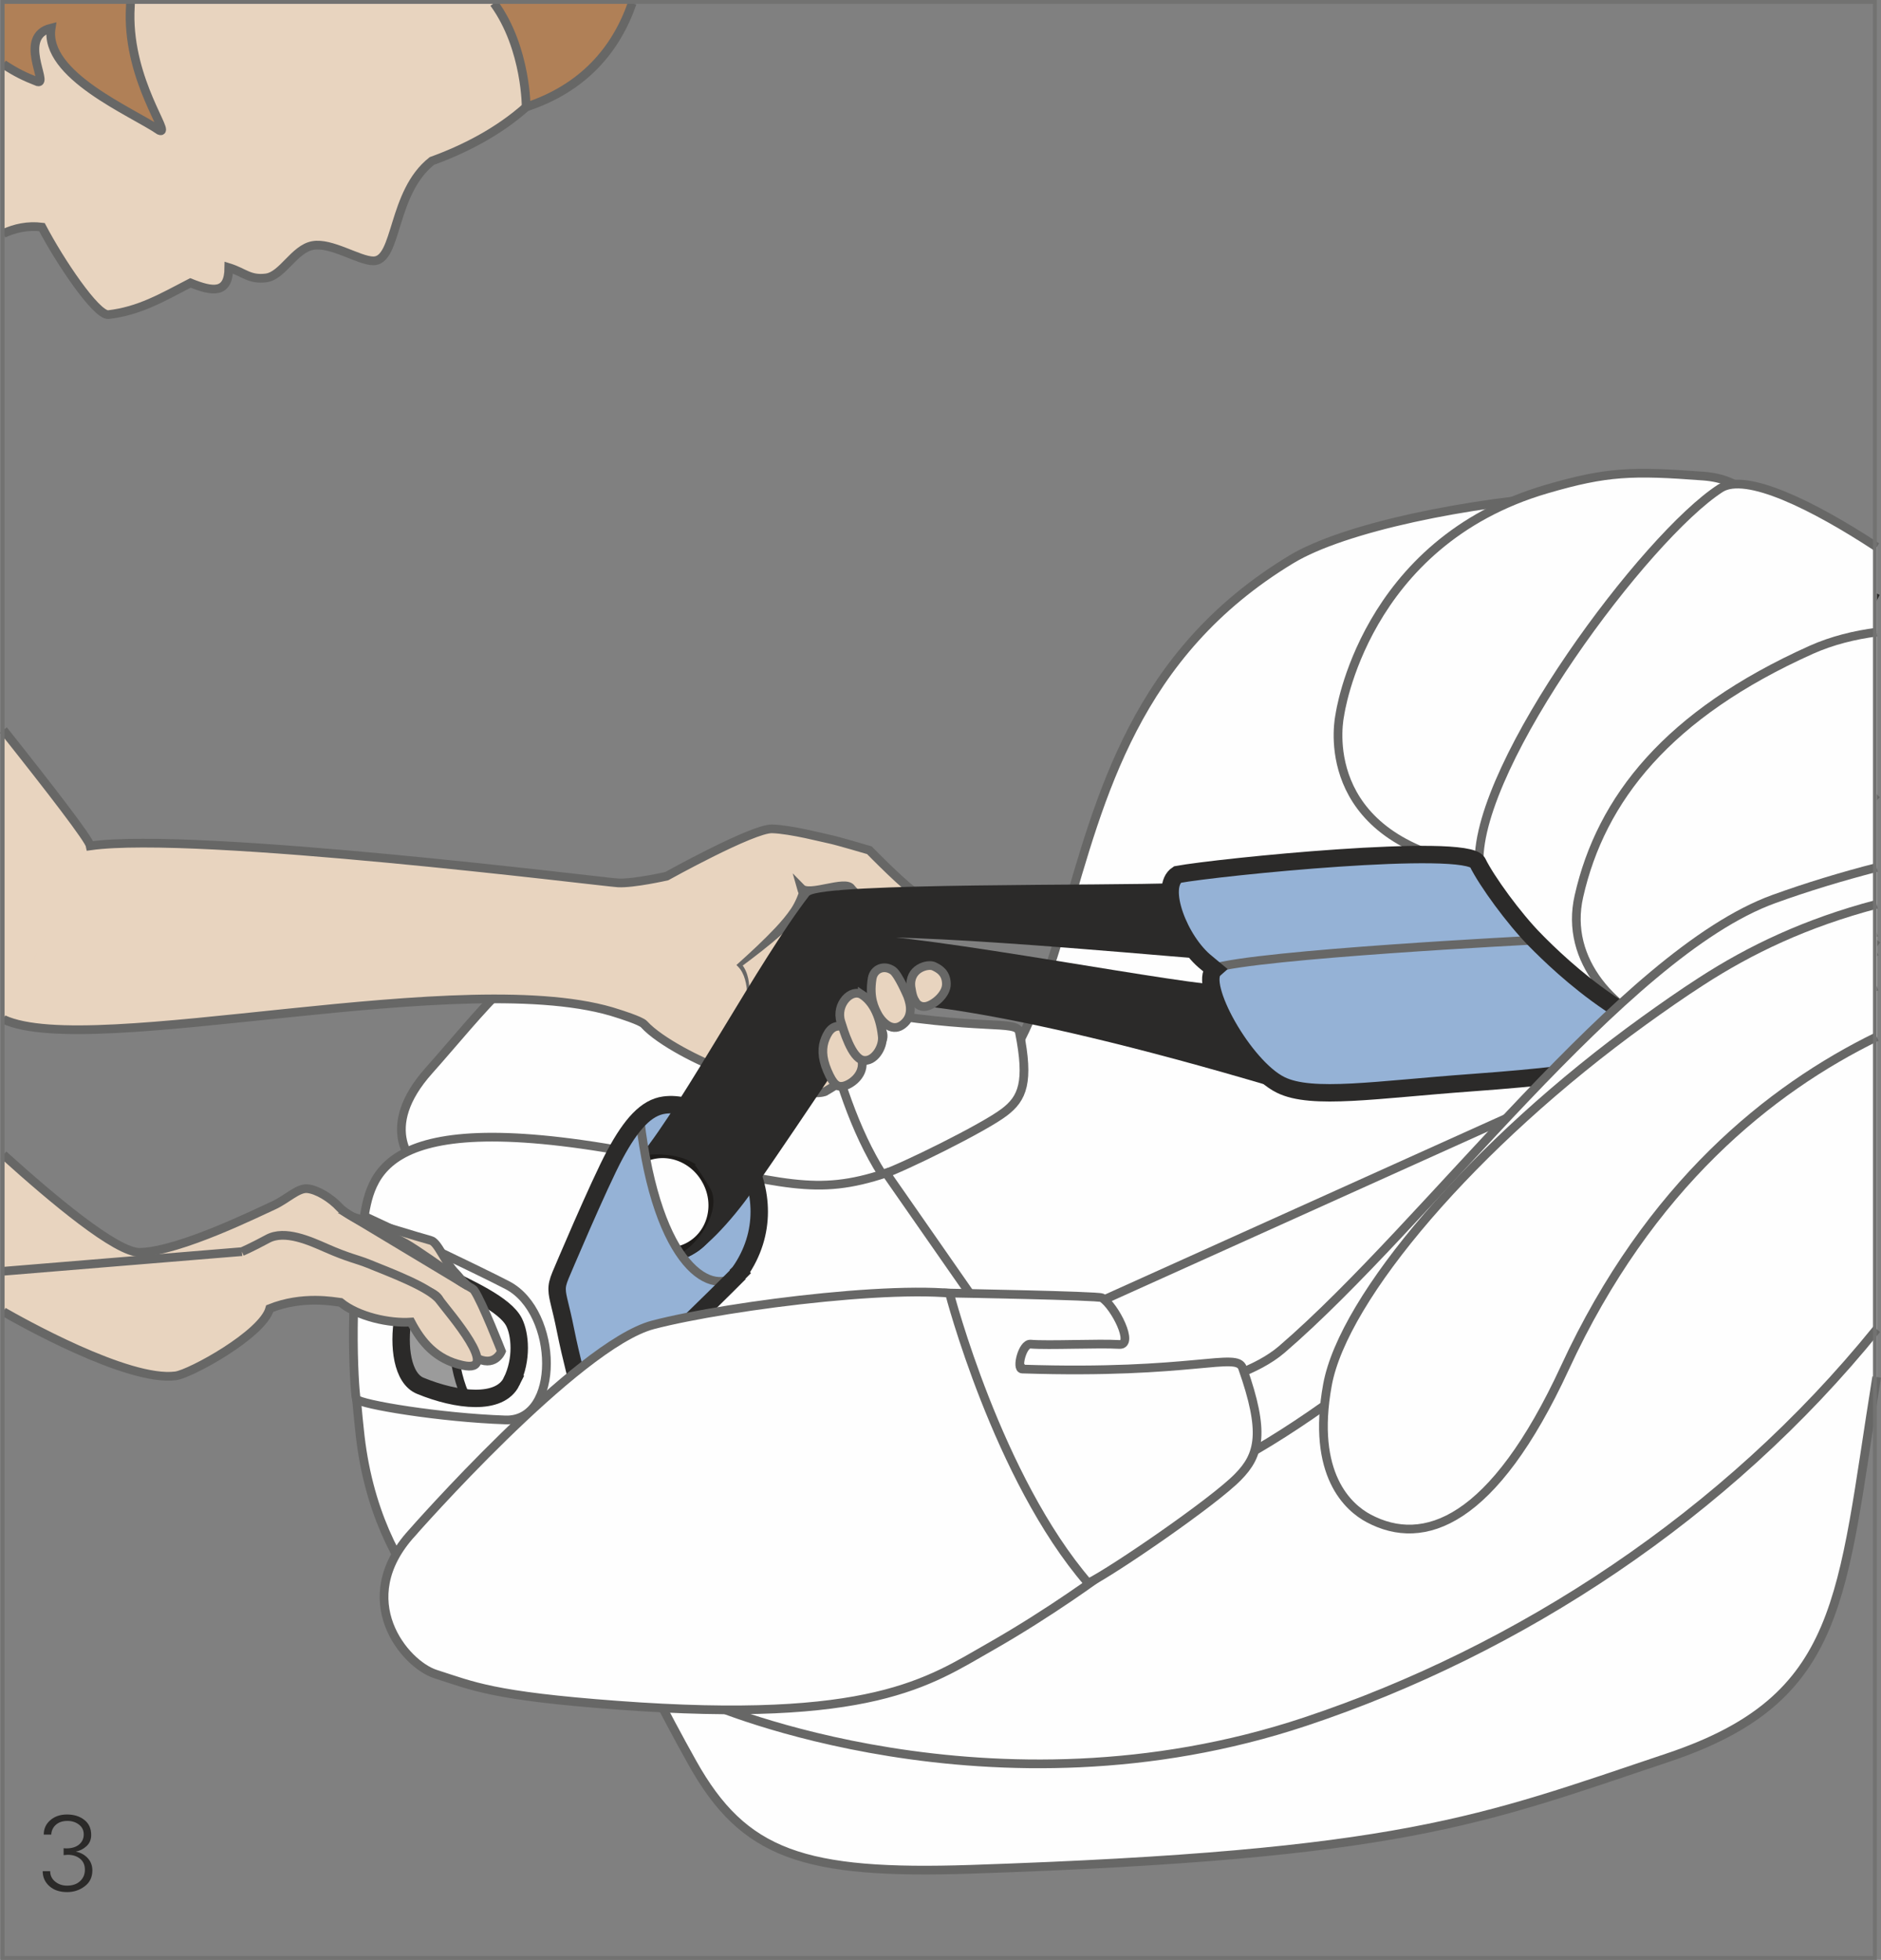 <?xml version="1.0" encoding="UTF-8"?>
<!DOCTYPE svg PUBLIC "-//W3C//DTD SVG 1.1//EN" "http://www.w3.org/Graphics/SVG/1.1/DTD/svg11.dtd">
<!-- Creator: CorelDRAW 2017 -->
<svg xmlns="http://www.w3.org/2000/svg" xml:space="preserve" width="37.188mm" height="38.748mm" version="1.1" style="shape-rendering:geometricPrecision; text-rendering:geometricPrecision; image-rendering:optimizeQuality; fill-rule:evenodd; clip-rule:evenodd"
viewBox="0 0 1440.1 1500.51"
 xmlns:xlink="http://www.w3.org/1999/xlink">
 <rect x="0" y="0" width="1440.1" height="1500.51" fill="#808080" stroke="none"/>
 <defs>
  <style type="text/css">
   <![CDATA[
    .str0 {stroke:#2B2A29;stroke-width:10;stroke-miterlimit:10}
    .str6 {stroke:#1D1B19;stroke-width:10;stroke-miterlimit:10}
    .str5 {stroke:#2B2A29;stroke-width:13.33;stroke-miterlimit:10}
    .str1 {stroke:#676766;stroke-width:6.67;stroke-miterlimit:10}
    .str3 {stroke:#2B2A29;stroke-width:6.67;stroke-miterlimit:10}
    .str7 {stroke:#727271;stroke-width:2.95;stroke-miterlimit:4}
    .str4 {stroke:#2B2A29;stroke-width:10;stroke-linecap:square;stroke-miterlimit:10}
    .str2 {stroke:#676766;stroke-width:6.67;stroke-linecap:square;stroke-miterlimit:10}
    .fil1 {fill:none;fill-rule:nonzero}
    .fil2 {fill:#FEFEFE;fill-rule:nonzero}
    .fil4 {fill:#676766;fill-rule:nonzero}
    .fil7 {fill:#2B2A29;fill-rule:nonzero}
    .fil3 {fill:#9B9B9B;fill-rule:nonzero}
    .fil6 {fill:#B08057;fill-rule:nonzero}
    .fil0 {fill:#E8D4BF;fill-rule:nonzero}
    .fil5 {fill:#95B2D6;fill-rule:nonzero}
   ]]>
  </style>
 </defs>
 <g id="Слой_x0020_1">
  <path class="fil0" d="M2.61 558.93c36.71,46.2 65.61,83.71 66.5,88.67 81.16,-11.41 392.22,27.68 404.04,28.35 11.75,0.63 37.27,-5.15 37.27,-5.15 0,0 66,-36.7 80.77,-36.24 14.82,0.49 39.63,7.13 43.93,7.91 4.32,0.77 30.47,8.47 30.47,8.47 0,0 30.7,31.48 37.13,33.35 6.22,1.91 -0.09,18.91 -22.19,16.28 -9.54,-1.12 -29.35,-15.14 -31.98,-17.05 -2.62,-2.01 -28.77,3.01 -35.02,-3.36 3.95,14.31 42.95,33.73 42.95,33.73 0,0 35.55,12.31 42.1,13.53 6.54,1.17 10.74,24.11 -7.51,27.62 3.62,9.66 3.8,12.42 -0.91,19.46 -6.41,9.5 -12.04,7.58 -12.04,7.58 0,0 1.51,8.71 -3.51,15.98 -5.03,7.31 -12.81,11.3 -12.81,11.3 0,0 -1.04,4.86 -3.95,8.79 -2.95,3.95 -26.26,17.61 -26.26,17.61 0,0 -10.44,4.81 -40.25,-7.24 -29.82,-12.04 -24.37,-5.1 -39.14,-9.94 -14.71,-4.88 -46.98,-20.97 -59.14,-34.43 -2.39,-2.71 -19.34,-7.97 -19.34,-7.97 -114.45,-38.59 -403.71,35.62 -471.11,4.25l0 -221.49z"/>
  <path class="fil1 str0" d="M1436.81 459.93c-32.05,-16.3 -70.14,-31.91 -115.47,-45.85"/>
  <path class="fil2" d="M413.39 881.39c0,0 -34.11,97.39 3.23,163.9 33.88,60.43 73.2,73.93 183.99,70.22 284.09,-9.51 335.93,-32.24 459.79,-73.77 131.65,-44.05 111.42,-123.1 148.47,-311.99 33.39,-170.38 131.97,-265.95 144.47,-314.29 16.98,-65.59 -284.1,-36.01 -364.73,12.81 -238.95,144.5 -106.12,436.85 -357.01,468.95 -47.42,6.08 -218.2,-15.83 -218.2,-15.83z"/>
  <path class="fil1 str1" d="M413.39 881.39c0,0 -34.11,97.39 3.23,163.9 33.88,60.43 73.2,73.93 183.99,70.22 284.09,-9.51 335.93,-32.24 459.79,-73.77 131.65,-44.05 111.42,-123.1 148.47,-311.99 33.39,-170.38 131.97,-265.95 144.47,-314.29 16.98,-65.59 -284.1,-36.01 -364.73,12.81 -238.95,144.5 -106.12,436.85 -357.01,468.95 -47.42,6.08 -218.2,-15.83 -218.2,-15.83z"/>
  <path class="fil2" d="M328.4 819.61c39.09,-43.83 77.72,-97.03 122.2,-102.09 44.58,-5.08 157.61,-2.82 185.81,11.47 28.2,14.17 -6.1,32.31 13.62,80.07l34.35 86.18c0,0 -32.34,17.47 -69.7,32.12 -37.42,14.69 -73.13,33.88 -215.43,2.3 -70.04,-15.42 -48.48,-18.42 -69.1,-28.49 -16.64,-8.07 -40.92,-37.73 -1.75,-81.56z"/>
  <path class="fil1 str1" d="M328.4 819.61c39.09,-43.83 77.72,-97.03 122.2,-102.09 44.58,-5.08 157.61,-2.82 185.81,11.47 28.2,14.17 -6.1,32.31 13.62,80.07l34.35 86.18c0,0 -32.34,17.47 -69.7,32.12 -37.42,14.69 -73.13,33.88 -215.43,2.3 -70.04,-15.42 -48.48,-18.42 -69.1,-28.49 -16.64,-8.07 -40.92,-37.73 -1.75,-81.56z"/>
  <path class="fil2" d="M662.53 759.43c9.6,2.16 38.83,5.06 50.15,7.45 8.74,1.84 0.68,-22.05 -5.98,-27.8 -1.72,-1.6 -85.81,-15.23 -85.81,-15.23 0,0 11.92,108.43 54.66,175.38 15.26,-5 77.8,-35.78 93.41,-47.76 13.95,-10.61 19.11,-22.98 11.5,-61.2 -1.92,-9.91 -28.32,-0.29 -124.7,-17.56 -3.31,-0.55 2.24,-14.37 6.77,-13.28z"/>
  <path class="fil1 str1" d="M662.53 759.43c9.6,2.16 38.83,5.06 50.15,7.45 8.74,1.84 0.68,-22.05 -5.98,-27.8 -1.72,-1.6 -85.81,-15.23 -85.81,-15.23 0,0 11.92,108.43 54.66,175.38 15.26,-5 77.8,-35.78 93.41,-47.76 13.95,-10.61 19.11,-22.98 11.5,-61.2 -1.92,-9.91 -28.32,-0.29 -124.7,-17.56 -3.31,-0.55 2.24,-14.37 6.77,-13.28z"/>
  <path class="fil2" d="M1025.75 547.55c0,0 17.94,-132.27 158.62,-173.19 45.8,-13.37 65.31,-13.94 119.7,-9.86 30.37,2.24 45.66,20.64 36.85,38.88 -20.73,42.98 -45.93,105.59 -64.84,133.31 -22.57,33.28 -88.76,140.89 -163.13,122.68 -106.46,-26.14 -87.2,-111.82 -87.2,-111.82z"/>
  <path class="fil1 str1" d="M1025.75 547.55c0,0 17.94,-132.27 158.62,-173.19 45.8,-13.37 65.31,-13.94 119.7,-9.86 30.37,2.24 45.66,20.64 36.85,38.88 -20.73,42.98 -45.93,105.59 -64.84,133.31 -22.57,33.28 -88.76,140.89 -163.13,122.68 -106.46,-26.14 -87.2,-111.82 -87.2,-111.82z"/>
  <path class="fil2" d="M443.13 1176.4c0,0 43.66,96.08 86.97,173.28 39.24,70.1 84.94,85.73 213.48,81.45 329.76,-11.01 389.83,-37.34 533.55,-85.54 135.1,-45.27 132.34,-122.4 159.68,-291.33l0 -325.92 -993.68 448.05z"/>
  <path class="fil1 str1" d="M443.13 1176.4c0,0 43.66,96.08 86.97,173.28 39.24,70.1 84.94,85.73 213.48,81.45 329.76,-11.01 389.83,-37.34 533.55,-85.54 135.1,-45.27 132.34,-122.4 159.68,-291.33m0 -325.92l-993.68 448.05"/>
  <path class="fil2" d="M1238.77 762.11c31.56,5.7 124.85,-79.25 198.04,-154.04l0 -189.3c-48.17,-31.62 -100.27,-57.48 -119.66,-44.94 -57.02,36.78 -186.36,210.26 -184.77,286.52 0,0 52.02,91.97 106.4,101.76z"/>
  <path class="fil1 str1" d="M1238.77 762.11c31.56,5.7 124.85,-79.25 198.04,-154.04m0 -189.3c-48.17,-31.62 -100.27,-57.48 -119.66,-44.94 -57.02,36.78 -186.36,210.26 -184.77,286.52 0,0 52.02,91.97 106.4,101.76"/>
  <path class="fil2" d="M1386.62 497.53c16.04,-7.2 33.55,-11.42 50.2,-13.58l0 235.54c-20.16,26.83 -46.91,56.88 -77.2,72.62 -24.15,12.54 -48.03,10.61 -77.98,0.21 -45.44,-15.78 -84.18,-56.5 -72.8,-106.22 16.9,-74.57 68.09,-139.36 177.79,-188.57z"/>
  <path class="fil1 str1" d="M1386.62 497.53c16.04,-7.2 33.55,-11.42 50.2,-13.58m0 235.54c-20.16,26.83 -46.91,56.88 -77.2,72.62 -24.15,12.54 -48.03,10.61 -77.98,0.21 -45.44,-15.78 -84.18,-56.5 -72.8,-106.22 16.9,-74.57 68.09,-139.36 177.79,-188.57"/>
  <path class="fil2 str2" d="M855.77 1152.94l-487.37 110.22c0,0 -81.23,-45.96 -93.21,-169.04 -1.49,-15.32 -10.08,-81.57 2.89,-158.12 5.94,-35.1 9.93,-92.88 222.15,-50.41 100.16,20.07 123.99,30.55 178.14,12.53l177.41 254.82z"/>
  <path class="fil2" d="M386.86 1087.11c42.6,1.45 40.87,-82.45 1.78,-103.05 -21,-11.04 -107.46,-51.97 -109.15,-52.71 -13.24,48.33 -8.39,132.31 -6.72,139.76 3.51,4.25 64.7,14.32 114.1,16z"/>
  <path class="fil1 str1" d="M386.86 1087.11c42.6,1.45 40.87,-82.45 1.78,-103.05 -21,-11.04 -107.46,-51.97 -109.15,-52.71 -13.24,48.33 -8.39,132.31 -6.72,139.76 3.51,4.25 64.7,14.32 114.1,16z"/>
  <path class="fil3" d="M352.12 1066.88c-75.13,5.12 -49.5,-126.41 0.68,-84.89 11.9,9.84 0.7,18.06 -3.96,28.82 -1.87,4.37 -1.15,11.8 -1.67,19.76 -2.94,45.78 21.01,35.29 4.95,36.31z"/>
  <path class="fil1 str3" d="M364.83 990.81c-31.12,13 -12.68,74.4 -7.1,79.81"/>
  <path class="fil0" d="M69.11 647.61c63.61,-13.91 392.25,24.39 416.39,26.74 18.4,1.75 44.43,-11.83 44.43,-11.83 0,0 46.45,-28.4 61.24,-27.96 14.81,0.49 39.58,7.13 43.92,7.92 4.32,0.75 30.44,8.45 30.44,8.45 0,0 30.72,31.46 37.19,33.36 6.22,1.9 1.61,11.45 -7.71,13.47 -9.27,2.06 -44.6,13.14 -47.33,11.39 -45.92,-28.92 -26.07,-22.61 -32.35,-28.96 -6.35,-6.3 -3.62,1.05 1.67,8.69 5.31,7.62 39.51,25.01 39.51,25.01 0,0 35.53,12.3 42.11,13.51 6.5,1.17 10.64,24.11 -7.53,27.65 3.62,9.63 3.77,12.39 -0.94,19.43 -6.44,9.51 -11.53,6.8 -11.53,6.8 0,0 0.98,9.52 -4.07,16.79 -4.99,7.3 -12.77,11.27 -12.77,11.27 0,0 -1.07,4.88 -3.99,8.82 -2.94,3.92 -26.16,17.59 -26.16,17.59 0,0 -10.48,4.81 -40.34,-7.24 -29.78,-12.04 -24.37,-5.11 -39.06,-9.94 -14.77,-4.89 -40.78,-15.67 -52.94,-29.1 -2.5,-2.69 -8.14,-7.49 -16.73,-10.53 -117.69,-41.53 -406.63,32.08 -479.9,1.51l66.48 -132.84z"/>
  <path class="fil2" d="M632.33 703.11c0,0 7.87,25.06 -1.58,41.53 -0.65,11.53 0.23,8.59 -1.57,16.5 -1.84,7.87 -1.87,11 -7.05,16.18 1.53,15.06 -8.28,22.88 -8.28,22.88 0,0 -9.07,20.42 -21.04,29.91l39.52 -127z"/>
  <path class="fil1 str0" d="M632.33 703.11c0,0 7.87,25.06 -1.58,41.53 -0.65,11.53 0.23,8.59 -1.57,16.5 -1.84,7.87 -1.87,11 -7.05,16.18 1.53,15.06 -8.28,22.88 -8.28,22.88 0,0 -9.07,20.42 -21.04,29.91"/>
  <path class="fil0" d="M569.91 785.16c0,0 8.8,-33.02 -3.62,-46.27 27.27,-22.29 36.82,-32.6 42.45,-40 5.64,-7.39 9.22,-18.69 9.22,-18.69l-48.05 104.96z"/>
  <path class="fil4" d="M569.91 785.16c1.61,-7.83 2.45,-15.83 2.17,-23.76 -0.34,-7.76 -1.89,-16.09 -7.04,-21.35l-1.22 -1.23 1.38 -1.25c9.81,-8.84 19.53,-17.81 28.48,-27.32 4.44,-4.74 8.65,-9.69 12.09,-14.84 3.17,-4.81 5.66,-10.96 7.4,-16.71l9.52 3.01c-2.51,6.73 -5.31,12.87 -9.75,18.92 -4.38,5.53 -9.32,10.2 -14.33,14.7 -10.06,8.89 -20.63,16.94 -31.26,24.88l0.16 -2.47c5.74,6.91 6.39,15.73 6.26,23.68 -0.3,8.1 -1.71,16.05 -3.88,23.76z"/>
  <path class="fil2" d="M684.85 723.58c0,0 -9.29,-0.23 -10.7,7.47 -1.41,7.78 -2.89,10.38 3.49,15.23 6.32,4.79 10.49,8.99 12.36,8.54l-5.15 -31.24z"/>
  <path class="fil1 str4" d="M684.85 723.58c0,0 -9.29,-0.23 -10.7,7.47 -1.41,7.78 -2.89,10.38 3.49,15.23 6.32,4.79 10.49,8.99 12.36,8.54"/>
  <path class="fil2" d="M632.61 744.64c0,0 16.38,9.02 22.88,9.29l-22.88 -9.29z"/>
  <path class="fil1 str0" d="M632.61 744.64c0,0 16.38,9.02 22.88,9.29"/>
  <path class="fil2" d="M623.21 777.55c0,0 12.27,1.82 16.2,2.9l-16.2 -2.9z"/>
  <path class="fil1 str4" d="M623.21 777.55c0,0 12.27,1.82 16.2,2.9"/>
  <path class="fil2" d="M615.06 800.39c0,0 8.33,3.23 16.07,2.87l-16.07 -2.87z"/>
  <path class="fil1 str4" d="M615.06 800.39c0,0 8.33,3.23 16.07,2.87"/>
  <path class="fil5" d="M447.81 1077.98c0,0 -9.3,-31.94 -14.97,-60.45 -5.7,-28.48 -8.88,-28.46 -3.73,-41.16 0,0 29.43,-69.8 41.83,-92.75 12.42,-22.98 23.82,-35.72 37.65,-37.56 43.9,-5.9 100.11,67.57 57.54,128.09 0,0 -114.5,115.39 -118.32,103.83z"/>
  <path class="fil1 str1" d="M447.81 1077.98c0,0 -9.3,-31.94 -14.97,-60.45 -5.7,-28.48 -8.88,-28.46 -3.73,-41.16 0,0 29.43,-69.8 41.83,-92.75 12.42,-22.98 23.82,-35.72 37.65,-37.56 43.9,-5.9 100.11,67.57 57.54,128.09 0,0 -114.5,115.39 -118.32,103.83z"/>
  <path class="fil5" d="M1132.37 661.45c-8.85,-15.63 -200.21,2.42 -230.9,8.09 -14.56,9.39 1.56,51.31 22.42,67.71 17.76,14.07 72.66,-4.85 134.25,-0.15 91.37,7.01 122.49,4.4 133.56,2.58 1.84,3.66 -47.39,-53.87 -59.32,-78.22z"/>
  <path class="fil1 str1" d="M1132.37 661.45c-8.85,-15.63 -200.21,2.42 -230.9,8.09 -14.56,9.39 1.56,51.31 22.42,67.71 17.76,14.07 72.66,-4.85 134.25,-0.15 91.37,7.01 122.49,4.4 133.56,2.58 1.84,3.66 -47.39,-53.87 -59.32,-78.22z"/>
  <path class="fil5" d="M1175.34 719.75c0,0 -212.59,10.71 -247.37,21.82 -14.97,12.32 24.52,75.27 52.49,89.03 23.83,11.85 73.36,3.59 146.51,-1.72 108.67,-7.92 119.99,-15.55 198.17,-26.95 -66.97,-0.33 -149.8,-82.17 -149.8,-82.17z"/>
  <path class="fil1 str1" d="M1175.34 719.75c0,0 -212.59,10.71 -247.37,21.82 -14.97,12.32 24.52,75.27 52.49,89.03 23.83,11.85 73.36,3.59 146.51,-1.72 108.67,-7.92 119.99,-15.55 198.17,-26.95 -66.97,-0.33 -149.8,-82.17 -149.8,-82.17z"/>
  <path class="fil1 str5" d="M1175.34 719.75c-16.28,-16.48 -37.13,-45.14 -44.17,-59.52 -8.85,-15.63 -199.01,3.65 -229.7,9.31 -14.56,9.38 1.56,51.31 22.42,67.72 1.95,1.53 2.72,2.36 5.76,4.86 -12.72,11.26 22.84,74.73 50.81,88.48 23.83,11.85 73.36,3.59 146.51,-1.72 108.67,-7.92 119.99,-15.55 198.17,-26.95 -66.97,-0.33 -131.08,-63.23 -149.8,-82.17z"/>
  <path class="fil1 str1" d="M2.61 558.93c36.71,46.2 65.61,83.71 66.5,88.67 81.16,-11.41 392.22,27.68 404.04,28.35 11.75,0.63 37.27,-5.15 37.27,-5.15 0,0 66,-36.7 80.77,-36.24 14.82,0.49 39.63,7.13 43.93,7.91 4.32,0.77 30.47,8.47 30.47,8.47 0,0 30.7,31.48 37.13,33.35 6.22,1.91 -0.09,18.91 -22.19,16.28 -9.54,-1.12 -26.93,-17.55 -28.76,-20.3 -4.4,-6.94 -32,6.25 -38.24,-0.11 3.95,14.31 42.95,33.73 42.95,33.73 0,0 35.55,12.31 42.1,13.53 6.54,1.17 10.74,24.11 -7.51,27.62 3.62,9.66 3.8,12.42 -0.91,19.46 -6.41,9.5 -19.59,7.58 -19.59,7.58 0,0 9.07,8.71 4.04,15.98 -5.03,7.31 -12.81,11.3 -12.81,11.3 0,0 -1.04,4.86 -3.95,8.79 -2.95,3.95 -26.26,17.61 -26.26,17.61 0,0 -10.44,4.81 -40.25,-7.24 -29.82,-12.04 -24.37,-5.1 -39.14,-9.94 -14.71,-4.88 -46.98,-20.97 -59.14,-34.43 -2.39,-2.71 -19.34,-7.97 -19.34,-7.97 -114.45,-38.59 -403.71,35.62 -471.11,4.25"/>
  <path class="fil2" d="M541.68 901.99c11.12,18.98 5.52,42.81 -12.39,53.28 -17.84,10.42 -41.38,3.55 -52.5,-15.48 -11.04,-18.98 -5.52,-42.83 12.42,-53.29 17.95,-10.44 41.44,-3.51 52.47,15.49z"/>
  <path class="fil1 str6" d="M541.68 901.99c11.12,18.98 5.52,42.81 -12.39,53.28 -17.84,10.42 -41.38,3.55 -52.5,-15.48 -11.04,-18.98 -5.52,-42.83 12.42,-53.29 17.95,-10.44 41.44,-3.51 52.47,15.49z"/>
  <path class="fil2" d="M543.69 1304.49c0,0 215.49,93.66 455.88,13.51 163.49,-54.49 321.85,-157.71 437.24,-300.34l0 -303.92c-63.55,20.07 -130.12,50.04 -163.55,73.35 -75.97,52.94 -191.04,224.53 -250.77,259.91 -59.77,35.46 -393.22,141.07 -481.28,107.81 -88.14,-33.26 2.47,149.68 2.47,149.68z"/>
  <path class="fil1 str1" d="M543.69 1304.49c0,0 215.49,93.66 455.88,13.51 163.49,-54.49 321.85,-157.71 437.24,-300.34m0 -303.92c-63.55,20.07 -130.12,50.04 -163.55,73.35 -75.97,52.94 -191.04,224.53 -250.77,259.91 -59.77,35.46 -393.22,141.07 -481.28,107.81 -88.14,-33.26 2.47,149.68 2.47,149.68"/>
  <path class="fil2" d="M773.8 1147.11c193.7,69.16 456.18,-306.76 663.01,-391.94l0 -91.02c-26.47,6.83 -53.24,14.91 -78.79,24.17 -115.94,42.02 -264.73,248.5 -376.73,344.85 -37.34,32.04 -127.07,39.48 -139.39,40.24l-68.11 73.7z"/>
  <path class="fil1 str1" d="M773.8 1147.11c193.7,69.16 456.18,-306.76 663.01,-391.94m0 -91.02c-26.47,6.83 -53.24,14.91 -78.79,24.17 -115.94,42.02 -264.73,248.5 -376.73,344.85 -37.34,32.04 -127.07,39.48 -139.39,40.24l-68.11 73.7"/>
  <path class="fil2" d="M1436.81 692.33c-54.17,14.29 -96.75,34.67 -134.33,59 -15.03,9.71 -29.58,19.89 -43.9,30.21 -130.93,94.52 -230.07,212.07 -242.25,278.62 -12.62,69.03 16.18,94.13 31.52,102.31 42.12,22.42 95.37,3.48 150.26,-115.34 64.53,-139.7 157.44,-213.58 238.69,-253.33l0 -101.47z"/>
  <path class="fil1 str1" d="M1436.81 692.33c-54.17,14.29 -96.75,34.67 -134.33,59 -15.03,9.71 -29.58,19.89 -43.9,30.21 -130.93,94.52 -230.07,212.07 -242.25,278.62 -12.62,69.03 16.18,94.13 31.52,102.31 42.12,22.42 95.37,3.48 150.26,-115.34 64.53,-139.7 157.44,-213.58 238.69,-253.33"/>
  <path class="fil0" d="M2.61 178.78c8.78,-4.07 18.7,-6.27 29.5,-4.91 13.74,26.22 41.3,67.3 50.73,67.02 23.74,-2.73 40.9,-12.86 62.96,-24.29 17.05,6.86 29.26,8.74 29.42,-11.72 11.66,3.63 15.8,9.51 28.47,7.91 12.65,-1.6 21.55,-22.28 35.79,-24.82 14.17,-2.59 35.26,11.68 46.33,11.76 18.77,0.12 13.96,-52.21 44.84,-76.48 49.05,-17.77 105.82,-53.51 117.36,-120.82l-445.39 0 0 176.35z"/>
  <path class="fil1 str1" d="M2.61 178.78c8.78,-4.07 18.7,-6.27 29.5,-4.91 13.74,26.22 41.3,67.3 50.73,67.02 23.74,-2.73 40.9,-12.86 62.96,-24.29 17.05,6.86 29.26,8.74 29.42,-11.72 11.66,3.63 15.8,9.51 28.47,7.91 12.65,-1.6 21.55,-22.28 35.79,-24.82 14.17,-2.59 35.26,11.68 46.33,11.76 18.77,0.12 13.96,-52.21 44.84,-76.48 49.05,-17.77 105.82,-53.51 117.36,-120.82"/>
  <path class="fil6" d="M484 2.43c-12.33,35.58 -37.39,65.06 -81.15,79.48 -0.04,2.22 0.71,-44.59 -24.67,-79.48l105.82 0zm-384.09 0c-0.15,2.42 -0.25,4.88 -0.31,7.38 -1.12,52.79 31.94,93.82 22.51,90.11 -20.87,-14.29 -88.63,-42.27 -82.95,-78.45 -26.01,6.39 -1.78,43.17 -10.29,41.15 -9.72,-3.78 -16.78,-7.14 -26.27,-13.46l0 -46.73 97.3 0z"/>
  <path class="fil1 str1" d="M484 2.43c-12.33,35.58 -37.39,65.06 -81.15,79.48 -0.04,2.22 0.71,-44.59 -24.67,-79.48m-278.27 0c-0.15,2.42 -0.25,4.88 -0.31,7.38 -1.12,52.79 31.94,93.82 22.51,90.11 -20.87,-14.29 -88.63,-42.27 -82.95,-78.45 -26.01,6.39 -1.78,43.17 -10.29,41.15 -9.72,-3.78 -16.78,-7.14 -26.27,-13.46"/>
  <path class="fil7" d="M619.51 685.72c-38.74,50.23 -95.33,157.43 -129.13,198.96 24,-3.05 41.12,2.13 52.13,15.52 22.86,-41.28 31.24,-63.31 97.23,-178.96 7.91,-12.09 240.84,9.9 280.44,12.81 0,0 -25.81,-8.62 -21.17,-57.95 -44.89,2.17 -267.78,-0.49 -279.5,9.62z"/>
  <path class="fil7" d="M640.27 717.82c-15.63,19.79 -70.3,126.94 -108.24,174.3 2.59,2.71 9.2,13.83 11.32,17.08 8.39,12.84 -2.58,37.27 -20.75,49.63 -1.87,1.25 -1.72,5.46 1.27,4.63 12.9,-3.57 36.18,-28.57 52.53,-52.07 43.2,-62.27 96.26,-143.35 97.9,-143.35 3.02,0 76.01,-2.73 303.53,65.04 0,0 -47.9,-39.74 -54.71,-79.95 -65.56,-7.57 -272.67,-47.65 -282.85,-35.33z"/>
  <path class="fil0" d="M714.82 739.75c-4.45,-2.06 -19.2,1.64 -17.36,16.07 0.96,6.46 1.9,8.69 3.62,11.32 0,0 2.34,4.43 8.05,3.33 5.75,-1.09 15.67,-9.17 15.44,-17.28 -0.18,-8.18 -5.18,-11.35 -9.74,-13.44z"/>
  <path class="fil1 str2" d="M714.82 739.75c-4.45,-2.06 -19.2,1.64 -17.36,16.07 0.96,6.46 1.9,8.69 3.62,11.32 0,0 2.34,4.43 8.05,3.33 5.75,-1.09 15.67,-9.17 15.44,-17.28 -0.18,-8.18 -5.18,-11.35 -9.74,-13.44z"/>
  <path class="fil0" d="M660.1 813.38c-0.87,-10.34 -9.25,-25.83 -13.19,-27.05 -8.28,-2.52 -12.15,1.87 -14.95,8.57 -2.84,6.77 -2.87,14.63 1.44,24.81 4.59,10.83 7.72,12.65 12.09,11.87 5.41,-0.96 15.49,-7.85 14.61,-18.2z"/>
  <path class="fil1 str1" d="M660.1 813.38c-0.87,-10.34 -9.25,-25.83 -13.19,-27.05 -8.28,-2.52 -12.15,1.87 -14.95,8.57 -2.84,6.77 -2.87,14.63 1.44,24.81 4.59,10.83 7.72,12.65 12.09,11.87 5.41,-0.96 15.49,-7.85 14.61,-18.2z"/>
  <path class="fil0" d="M660.16 761.72c-8.32,-5.49 -20.52,7.24 -16.41,20.41 1.98,6.28 8.25,27.87 17.01,29.6 8.18,1.65 15.64,-9.86 14.74,-18.28 -1.91,-17.64 -8.55,-27.25 -15.34,-31.74z"/>
  <path class="fil1 str2" d="M660.16 761.72c-8.32,-5.49 -20.52,7.24 -16.41,20.41 1.98,6.28 8.25,27.87 17.01,29.6 8.18,1.65 15.64,-9.86 14.74,-18.28 -1.91,-17.64 -8.55,-27.25 -15.34,-31.74z"/>
  <path class="fil0" d="M694.9 762.74c0,0 -7.09,-16.75 -11.42,-19.73 -6.67,-4.57 -14.58,-1.24 -15.78,6.26 -2.35,14.73 1.86,22.67 4.47,27.58 1.38,2.61 9.56,14.97 19.14,7.44 7.45,-5.86 6.27,-14.37 3.59,-21.55z"/>
  <path class="fil1 str2" d="M694.9 762.74c0,0 -7.09,-16.75 -11.42,-19.73 -6.67,-4.57 -14.58,-1.24 -15.78,6.26 -2.35,14.73 1.86,22.67 4.47,27.58 1.38,2.61 9.56,14.97 19.14,7.44 7.45,-5.86 6.27,-14.37 3.59,-21.55z"/>
  <path class="fil1 str5" d="M391.67 1057.73c-9.11,18.51 -41.84,14.77 -69.92,3.23 -27.62,-11.38 -12.36,-98.72 14.1,-85.85 22.77,11.03 50.98,23.57 57.77,37.25 4.58,9.15 6.49,28.24 -1.96,45.37z"/>
  <path class="fil0" d="M376.34 1015.26c0,0 -0.49,-1.53 -1.09,-2.55 -4.32,-10.21 -9.27,-21.15 -12.19,-25.4 -0.94,-1.33 -3.44,-2.49 -7.16,-4.69 -2.58,-3.49 -5.06,-6.49 -7.14,-8.59 -7.86,-7.75 -13.46,-23.6 -18.89,-24.95 -5.49,-1.37 -59.37,-17.87 -59.37,-17.87l0.21 0.19c-4.66,-2.68 -8.43,-5.18 -10.31,-7.2 -7.16,-7.84 -17.86,-14.15 -25.15,-14.74 -7.21,-0.67 -16.04,8.4 -25.82,12.83 -4.9,2.15 -22.43,10.74 -42.56,18.99 -20.75,8.48 -44.26,16.61 -59.73,16.93 -17.87,0.37 -66.7,-40.59 -104.52,-74.72l0 120.15c11.81,6.8 95.44,54.03 131.94,49.13 11.33,-1.51 66.63,-31.79 72,-51.52 25.2,-10.15 49.49,-5.26 54.21,-4.73 13.44,10.96 37.34,16.22 53.91,15.07 8.02,15.15 18.87,28.65 39.5,33.12 8.8,1.92 11.53,-0.67 10.99,-5.46 13.93,6.98 18.78,-5.32 18.78,-5.32 0,0 -3.39,-8.66 -7.58,-18.66z"/>
  <path class="fil0 str1" d="M270.49 931.82c0,0 53.87,16.5 59.37,17.87 5.44,1.37 11.04,17.19 18.89,24.94 2.31,2.32 4.66,5.85 9.53,9.98l-87.8 -52.79z"/>
  <path class="fil1 str1" d="M2.61 884.09c37.82,34.14 86.64,75.1 104.51,74.73 30.49,-0.64 92.39,-31.56 102.28,-35.93 9.79,-4.41 18.62,-13.47 25.83,-12.83 7.3,0.6 17.99,6.91 25.15,14.74 7.16,7.81 42.02,22.42 50.12,27.1 8.16,4.71 31.04,20.63 33.88,23.18 10.31,8.69 16.98,10.41 18.67,12.83 6.1,8.85 20.85,46.61 20.85,46.61 0,0 -5.2,13.39 -20.49,4.41 -15.23,-8.8 -20.83,-29.54 -26.87,-43.47 -6.06,-14.03 -59.84,-15.08 -96.52,-18.2"/>
  <path class="fil0" d="M185.22 958.26c0,0 6.98,-2.92 19.74,-9.82 13.19,-7.16 32.6,1.75 44.78,7.08 17.27,7.62 23.59,8.47 32.08,11.91 15.83,6.46 47.36,18.12 54.74,28.04 7.31,9.78 48.09,56.53 17.6,49.82 -20.62,-4.47 -31.48,-17.94 -39.5,-33.1 -16.56,1.15 -40.47,-4.12 -53.91,-15.07 -4.71,-0.53 -29,-5.44 -54.21,4.71 -5.37,19.74 -60.67,50 -72,51.52 -36.49,4.92 -120.11,-42.3 -131.93,-49.11l0 -30.97 182.61 -15.01z"/>
  <path class="fil1 str1" d="M185.22 958.26c0,0 6.98,-2.92 19.74,-9.82 13.19,-7.16 32.6,1.75 44.78,7.08 17.27,7.62 23.59,8.47 32.08,11.91 15.83,6.46 47.36,18.12 54.74,28.04 7.31,9.78 48.09,56.53 17.6,49.82 -20.62,-4.47 -31.48,-17.94 -39.5,-33.1 -16.56,1.15 -40.47,-4.12 -53.91,-15.07 -4.71,-0.53 -29,-5.44 -54.21,4.71 -5.37,19.74 -60.67,50 -72,51.52 -36.49,4.92 -120.11,-42.3 -131.93,-49.11m0 -30.97l182.61 -15.01"/>
  <path class="fil5" d="M447.79 1078.48c0,0 -9.25,-31.97 -14.92,-60.44 -5.68,-28.51 -8.88,-28.44 -3.83,-41.22 0,0 46.94,-110.05 60.82,-120.02 13.46,114 56.01,137.95 76.27,117.83 0,0 -114.47,115.42 -118.35,103.84z"/>
  <path class="fil1 str1" d="M447.79 1078.48c0,0 -9.25,-31.97 -14.92,-60.44 -5.68,-28.51 -8.88,-28.44 -3.83,-41.22 0,0 46.94,-110.05 60.82,-120.02 13.46,114 56.01,137.95 76.27,117.83 0,0 -114.47,115.42 -118.35,103.84z"/>
  <path class="fil1 str5" d="M566.14 974.15c42.57,-60.52 -13.65,-133.98 -57.54,-128.09 -13.82,1.83 -25.23,14.59 -37.65,37.56 -12.4,22.95 -41.82,92.75 -41.82,92.75 -1.98,4.85 -2.72,7.84 -2.58,11.27 0.1,5.7 2.71,12.26 6.33,30.41 2.13,10.68 4.77,21.86 7.21,31.64 4.11,16.31 7.71,28.8 7.71,28.8 2.53,7.5 51.27,-38.13 85.41,-71.31 18.65,-18.13 32.94,-32.53 32.94,-32.53 -0.91,0.92 -1.9,1.71 -2.92,2.43 1.89,-1.87 2.92,-2.92 2.92,-2.92z"/>
  <path class="fil2" d="M315.28 1173.77c0,0 126.52,-144.18 184.63,-159.46 58.16,-15.22 208.45,-33.95 248.52,-20.53 40.24,13.47 -1.87,44.1 33.49,103.61l62.16 107.68c0,0 -39.58,29.42 -86.37,55.98 -46.71,26.59 -90.44,58.95 -285.13,44.46 -95.79,-7.12 -110.11,-14.56 -139.19,-23.85 -23.68,-7.64 -64.69,-56.78 -18.1,-107.88z"/>
  <path class="fil1 str1" d="M315.28 1173.77c0,0 126.52,-144.18 184.63,-159.46 58.16,-15.22 208.45,-33.95 248.52,-20.53 40.24,13.47 -1.87,44.1 33.49,103.61l62.16 107.68c0,0 -39.58,29.42 -86.37,55.98 -46.71,26.59 -90.44,58.95 -285.13,44.46 -95.79,-7.12 -110.11,-14.56 -139.19,-23.85 -23.68,-7.64 -64.69,-56.78 -18.1,-107.88z"/>
  <path class="fil2" d="M788.95 1029.07c13.22,1.15 52.34,-0.71 67.94,0.25 11.87,0.79 -3.33,-29.35 -13.25,-35.71 -2.64,-1.65 -116.74,-3.63 -116.74,-3.63 0,0 36.68,141.57 106.26,222.09 19.28,-9.55 96.27,-62.41 114.66,-81.33 16.53,-16.76 20.87,-34.12 3.48,-83.39 -4.45,-12.69 -37.62,5.1 -168.76,0.79 -4.51,-0.15 0.17,-19.54 6.41,-19.07z"/>
  <path class="fil1 str1" d="M788.95 1029.07c13.22,1.15 52.34,-0.71 67.94,0.25 11.87,0.79 -3.33,-29.35 -13.25,-35.71 -2.64,-1.65 -116.74,-3.63 -116.74,-3.63 0,0 36.68,141.57 106.26,222.09 19.28,-9.55 96.27,-62.41 114.66,-81.33 16.53,-16.76 20.87,-34.12 3.48,-83.39 -4.45,-12.69 -37.62,5.1 -168.76,0.79 -4.51,-0.15 0.17,-19.54 6.41,-19.07z"/>
  <polygon class="fil1 str7" points="2.03,1499.04 1435.44,1499.04 1435.44,1.48 2.03,1.48 "/>
  <path class="fil7" d="M32.7 1432.57l5.72 0 0 0c0,3.23 1.25,5.88 3.76,7.95 2.53,2.09 5.58,3.14 9.13,3.14 4.18,0 7.5,-1.14 9.97,-3.42 2.49,-2.3 3.72,-5.2 3.72,-8.76 0,-3.62 -1.23,-6.44 -3.72,-8.43 -2.46,-2.02 -5.65,-3.02 -9.53,-3.02 -0.63,0 -1.63,0.09 -3.04,0.26l0 -5.32c0.63,0.12 1.35,0.16 2.11,0.16 4.09,0 7.32,-0.98 9.69,-2.93 2.39,-1.97 3.6,-4.58 3.6,-7.76 0,-3.16 -1.23,-5.67 -3.67,-7.53 -2.44,-1.88 -5.37,-2.81 -8.78,-2.81 -3.74,0 -6.71,1 -8.92,3 -2.18,1.97 -3.35,4.46 -3.51,7.46l-5.74 0c0,-4.44 1.67,-8.11 5.02,-11.01 3.32,-2.9 7.57,-4.37 12.73,-4.37 5.37,0 9.81,1.37 13.31,4.14 3.51,2.72 5.27,6.58 5.27,11.52 0,3.55 -1.21,6.41 -3.6,8.6 -2.37,2.16 -5.11,3.55 -8.2,4.14 3.76,0.77 6.83,2.46 9.18,5.04 2.35,2.58 3.51,5.72 3.51,9.36 0,5.2 -1.95,9.27 -5.88,12.2 -3.93,2.95 -8.39,4.41 -13.41,4.41 -5.72,0 -10.27,-1.53 -13.64,-4.58 -3.39,-3.04 -5.09,-6.85 -5.09,-11.43l0 0z"/>
 </g>
</svg>

